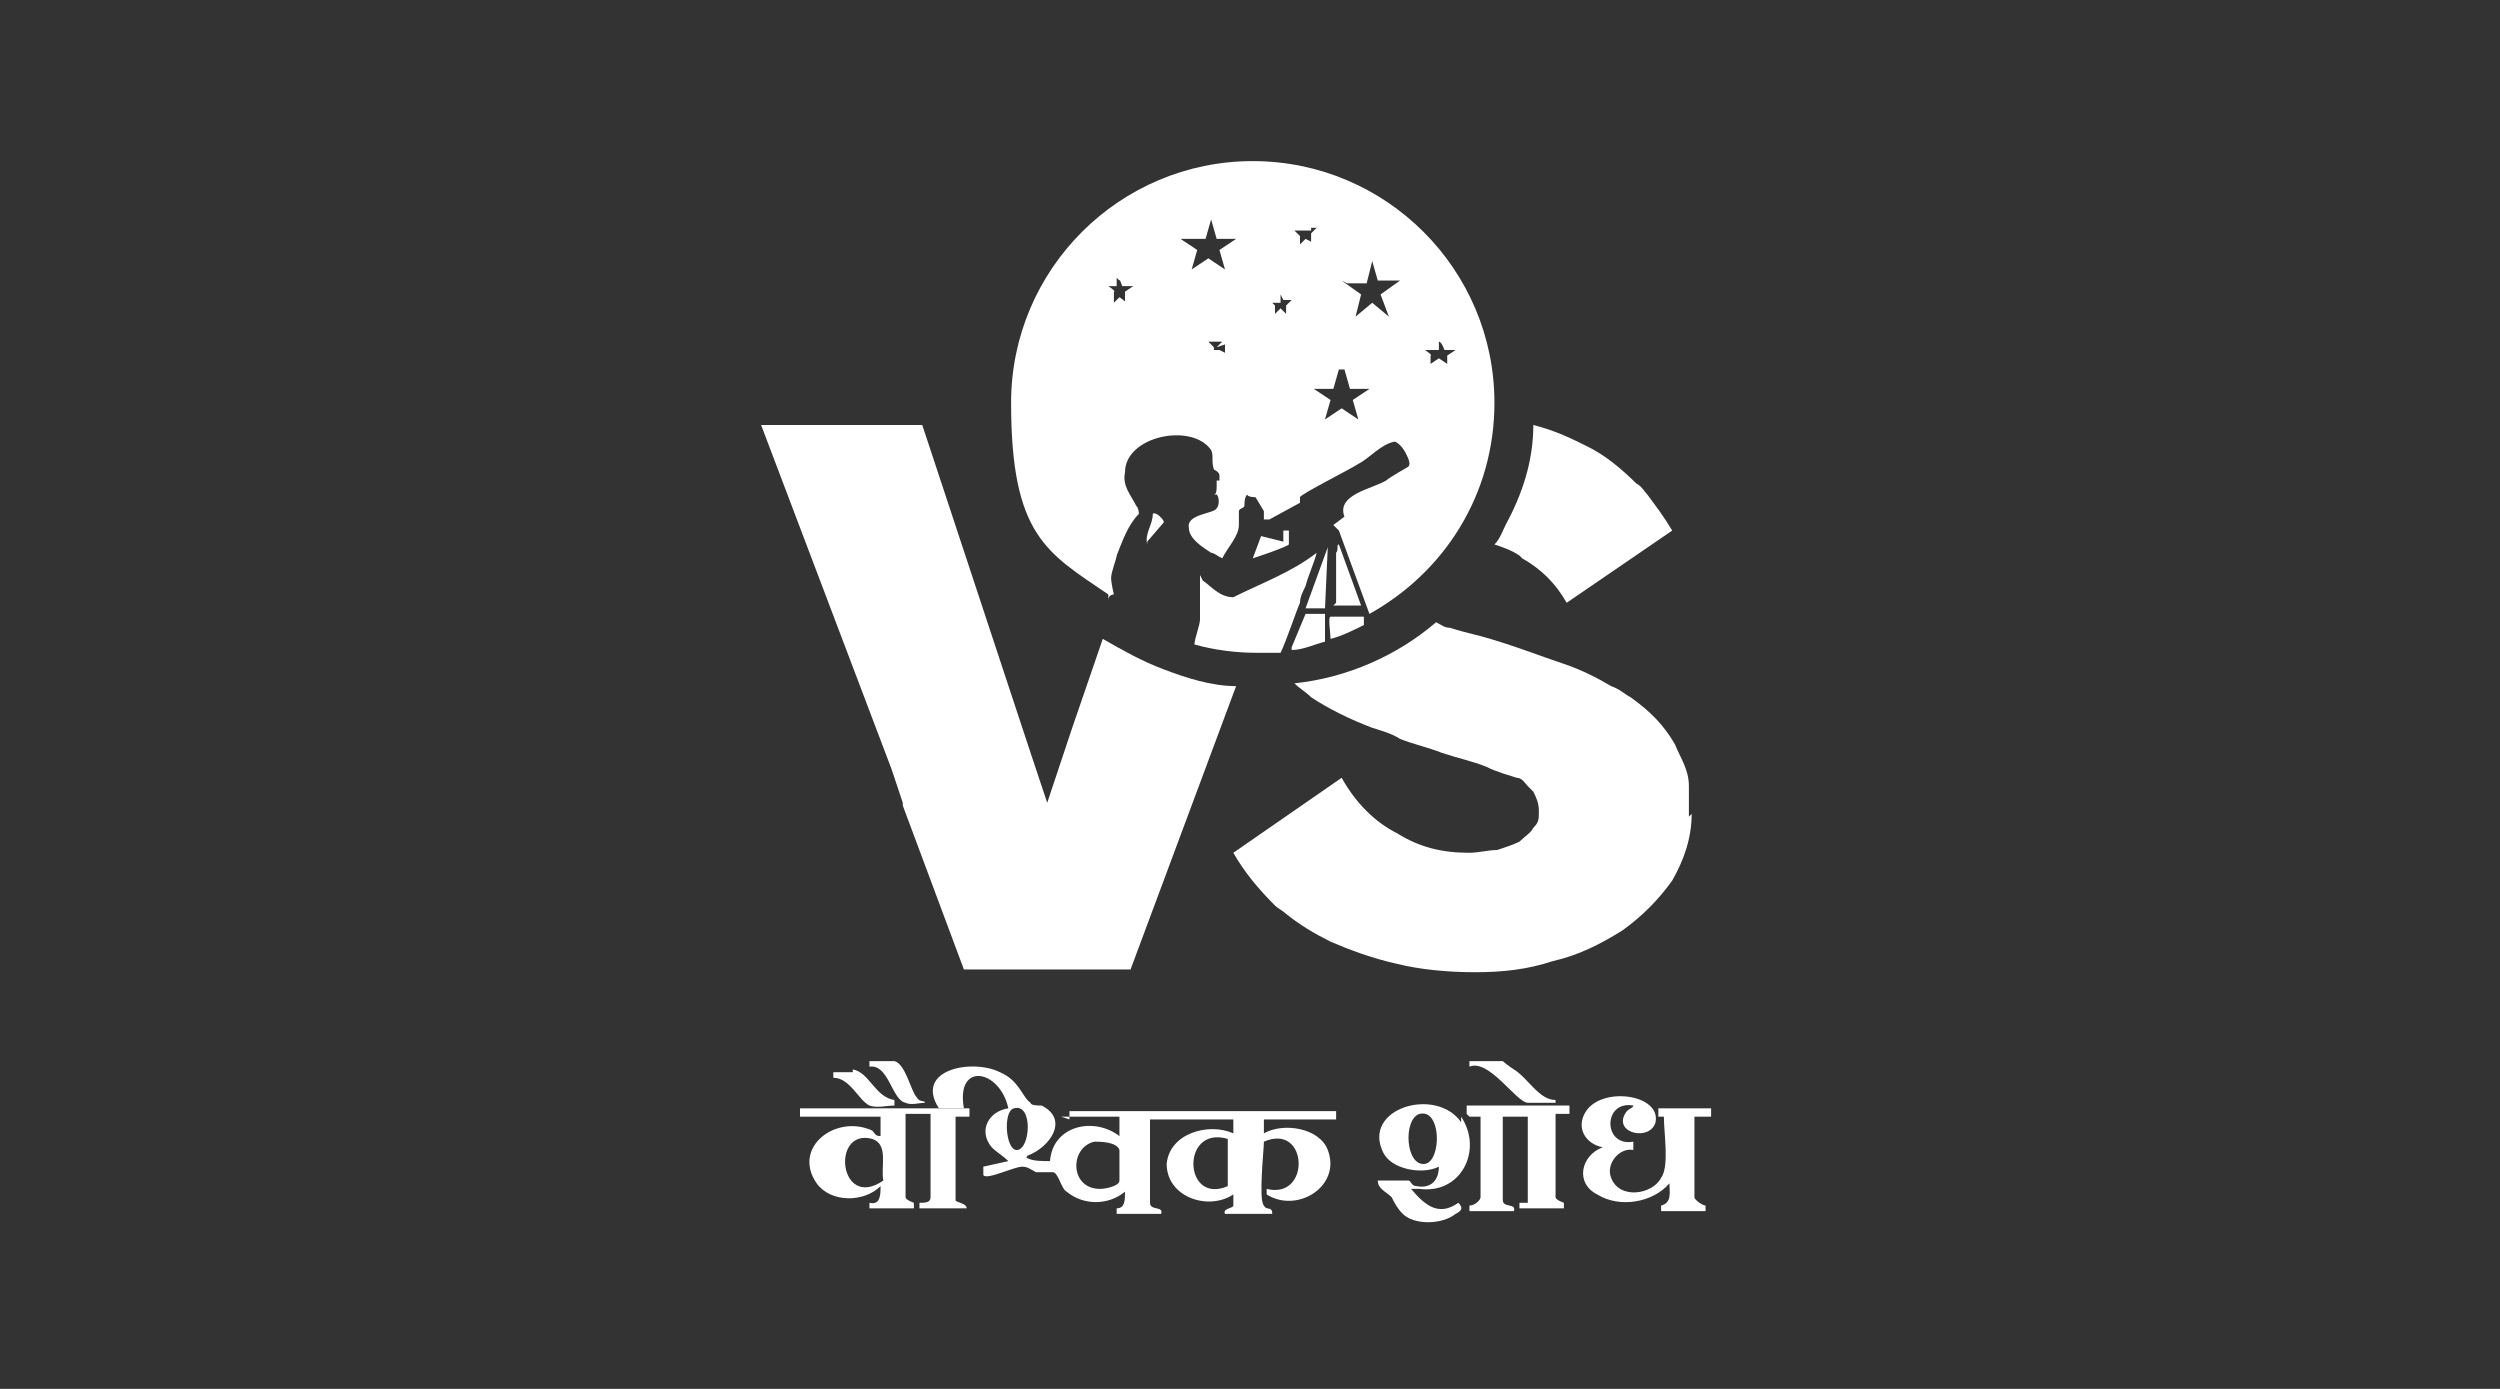 <?xml version="1.0" encoding="UTF-8"?>
<svg id="Layer_1" xmlns="http://www.w3.org/2000/svg" version="1.1" viewBox="0 0 90 50">
  <rect x="0" y="0" width="90" height="50" fill="#333333" stroke="none"/>
  <!-- Generator: Adobe Illustrator 29.6.0, SVG Export Plug-In . SVG Version: 2.1.1 Build 142)  -->
  <defs>
    <style>
      .st0 {
        fill: #fff;
      }

      .st1 {
        fill: none;
      }
    </style>
  </defs>
  <rect class="st1" width="90" height="50"/>
  <g>
    <path class="st0" d="M38.2,40.2h2.1v.7c-.9-.7-2.4-.4-2.5.9-.3,0-.6,0-.8-.1,0,0-.1,0,0-.1.8-.3,1.5-1.3.5-1.8-.1,0-.4,0-.4-.1-.3-.2-.4-.8-1.1-1.1-1-.5-3.1-.1-2.2,1.3h.9c-.3-1.7,1.3-1.4,1.6,0-.7.1-1.1.8-.6,1.4.2.2.4.3.6.5l-.9.2v.3c.1.2,1.1-.3,1.4-.3.2,0,.3.1.5.2.2,0,.4,0,.6,0,.2,0,.3.6.5.7.6.5,1.5.5,2.1,0,0,.3,0,.6-.3.6v.2h1.6c.1-.3-.4-.1-.4-.4v-3h3v.5c-.9-.4-2.3,0-2.4,1.1,0,1.2,1.5,1.7,2.4,1.1,0,.1,0,.3,0,.4,0,.1-.4.1-.3.3h1.7c0-.3-.2-.1-.3-.3-.2-.2,0-2,0-2.3,1.6-.7,1.7,2.1.1,1.7v.2c1.1.7,2.7-.3,2.2-1.6-.3-.8-1.6-1-2.3-.6v-.5h2.6v-.3h-9.6v.3ZM36.6,41.4c-.4,0-.5-1.4-.1-1.5.7-.2.6,1.5.1,1.5ZM40.3,42.5c0,.2-.5.3-.7.3-1.1,0-1.1-1.5-.2-1.7.2,0,.8,0,.9.3,0,.1,0,1.1,0,1.2ZM44.2,42.7c-1.6.7-1.7-2.2,0-1.7v1.7Z"/>
    <path class="st0" d="M59.7,39.9v.3h.2c0,.6.2,1.8-.1,2.2-.3.6-1.5.8-1.8,0-.2-.5.3-1.1.8-1v-.3c-1.1.2-1.1-1.5,0-1.3,0,.1-.2.1-.3.3-.4.7.9,1,1.1.3.2-1-1.9-1.3-2.5-.4-.4.6,0,1.2.6,1.3h0c-.8.3-1,1.3-.2,1.7.8.5,2,.3,2.6-.4,0,.3.1.7-.3.8v.2h1.6v-.2c-.1,0-.4-.2-.4-.3v-2.9h.6s0-.3,0-.3h-1.7Z"/>
    <path class="st0" d="M52.6,40.4c-.9-1.3-3.6-.5-2.8,1.1.3.6,1.4.8,2,.5,0,.5-.3.8-.8.7-.2,0-.2-.2-.3-.2-.2,0-.8,0-1.1,0,0,.3.3.4.5.6.1.2.2.4.4.6.4.4,1.4.4,1.9,0,.2-.1.3-.2.1-.4-.7.5-1.2.1-1.7-.5.1,0,.2,0,.3,0h0c1.5.2,2.3-1.4,1.5-2.6ZM51.3,41.9c-.7.1-.8-1.6-.2-1.8.8-.2.8,1.7.2,1.8Z"/>
    <path class="st0" d="M52.9,40.2h.4v2.9c0,.1-.2.3-.4.3v.2h1.6c.1-.3-.4-.1-.4-.4v-3h.9v3.1h-.3v.2h1.6v-.2c0,0-.3-.1-.3-.2v-3h.5v-.3h-3.7v.3Z"/>
    <path class="st0" d="M56,39.8v-.2c-.6,0-1-.8-1.5-1.1,0,0-.3-.2-.4-.3-.3,0-.9,0-1.2,0v.2c.7-.3,1.7,1.3,2.1,1.3h0s1,0,1,0Z"/>
    <path class="st0" d="M29,40.2h2.7v.7c-.2,0-.2-.1-.3-.2-1.3-.6-2.9.6-2,1.9.5.7,1.7.7,2.3.1,0,.3,0,.7-.4.6v.2h1.6v-.2c0,0-.3-.1-.3-.2v-3h.9v3c0,.2-.2.2-.4.2v.2h1.7c0-.2-.4-.2-.4-.3v-3h.5c0,0,0-.3,0-.3h-6.1v.3ZM31.8,42.5c-1.6,1.1-1.9-1.9-.4-1.5.6.2.3,1,.4,1.5Z"/>
    <path class="st0" d="M33.3,39.9v-.2c0-.1-.2,0-.3-.2-.2-.2-.4-1.2-.8-1.3h-.9v.2c.7-.1.8,1.2,1.3,1.3h0c.2.1.5,0,.7,0Z"/>
    <path class="st0" d="M30.7,38.6h-.7v.2c.6,0,.9.8,1.3,1,.3.1.6,0,.9,0v-.2c-.7-.1-.9-1-1.5-1.1Z"/>
    <path class="st0" d="M39.6,23s0,0,0,0h0s0,0,0,0Z"/>
    <path class="st0" d="M32.5,29l2.2,5.9h6l3.8-10.2h0c-.9,0-1.8-.3-2.6-.6-.8-.3-1.5-.7-2.2-1.1l-1.1,3.2-.9,2.7-.6-1.8-3.7-11.2-.2-.6h-5.8l4.7,12.4.4,1.2Z"/>
    <path class="st0" d="M60.8,29.4v-.2c0-.3,0-.6,0-.9h0c0-.6-.3-1-.5-1.5-.4-.7-.9-1.2-1.6-1.7h0c-.2-.1-.4-.3-.7-.4h0c-.5-.3-1.1-.6-1.7-.8h0c-.9-.3-1.9-.7-3-1-.4-.1-.8-.2-1.1-.3-.2,0-.3-.1-.5-.2-1.4,1.2-3.2,2-5.1,2.2.2.2.4.3.6.5.6.4,1.4.8,2.2,1.1.3.1.7.2,1,.4h0c.5.2,1,.3,1.5.5.6.2,1.1.3,1.6.5.4.2.8.3,1.1.4.2,0,.3.2.4.3h0c0,0,.1.1.2.2h0c.1.2.2.4.2.7s0,.4-.2.6c-.1.2-.3.3-.5.5-.2.1-.5.2-.8.3-.3,0-.7.1-1,.1-1,0-1.8-.2-2.6-.7-.8-.4-1.5-1.1-2-2l-3.9,2.7c.4.7.9,1.3,1.5,1.9.1.1.3.2.4.3h0c.5.4,1,.7,1.6,1h0c.7.3,1.5.6,2.4.8.8.2,1.8.3,2.8.3s1.9-.1,2.8-.4c.9-.2,1.7-.6,2.5-1.1.7-.5,1.3-1.1,1.8-1.8.4-.7.7-1.5.7-2.4h0Z"/>
    <path class="st0" d="M54.8,20.1h0c.7.4,1.2.9,1.6,1.6l3.8-2.6c-.3-.5-.6-.9-.9-1.3-.1-.1-.2-.3-.4-.4h0c-.5-.5-1.1-1-1.7-1.3-.6-.3-1.2-.6-2-.8,0,1.3-.4,2.5-1,3.6-.1.2-.2.5-.4.7.3.1.6.2.9.4Z"/>
    <path class="st0" d="M43.2,20.7c0,.5,0,1.1,0,1.6,0,.2-.2.7-.2.9.7.2,1.5.3,2.2.3s.6,0,.9,0h0s0,0,0,0c0,0,0,0,0,0,.2-.4.6-1.6.7-1.8,0-.2.1-.4.2-.6.1-.4.3-.8.4-1.2-.9.7-2,1.1-3,1.6-.5,0-.8-.4-1.1-.6Z"/>
    <polygon class="st0" points="47.8 19.7 47 21.9 47.7 21.9 47.8 19.7"/>
    <path class="st0" d="M41.3,19.5l.6-.7c0-.1-.3-.4-.4-.3,0,.4-.3.7-.2,1.1Z"/>
    <path class="st0" d="M45.1,20.1c.3-.1,1.2-.4,1.3-.5,0,0,0-.3,0-.5h-.2c0,0,0,.4,0,.4h0s0,0,0,0l-.8-.2-.3.8Z"/>
    <path class="st0" d="M48,21.8h.1c0,.1,0,0,0,0h.9c0,0-.8-2.2-.8-2.2-.1,0,0,.2-.1.3h0c0,.6,0,1.2,0,1.8Z"/>
    <path class="st0" d="M46.5,23.4c.4,0,.8-.2,1.2-.3h0v-1h0s-.7,0-.7,0l-.5,1.2Z"/>
    <path class="st0" d="M47.9,23c.4-.1.8-.3,1.2-.5v-.3h-1.2c-.1,0,0,.6,0,.8,0,0,0,0,0,0,0,0,0,0,0,0Z"/>
    <path class="st0" d="M39.9,21.6s0,0,0,0c0,0,0,0,0,0,0-.2.2-.2.2-.2,0,0-.1-.4-.1-.6s.2-.7.2-.8c.2-.5.4-1.1.8-1.5,0,0,0,0,0,0,0,0,0-.2-.1-.3-.2-.4-.5-.7-.4-1.2,0-1.3,2.4-1.8,3.1-.8,0,0,0,0,0,0,.1.2,0,.4.1.7,0,0,0,0,0,0,0,0,.2.1.2.2,0,0,0,0,0,.2h-.1c0,.2,0,.2,0,.2,0,0,0,0,0,0,0,.1,0,.3-.1.3,0,0,0,0,.1,0,.1.1.1.4,0,.5-.1.2-1.1.2-1,.7,0,.4.5.7.8.9.1,0,.2.1.4.2.2-.4.6-.8.6-1.2,0-.2,0-.3,0-.5,0-.1.2-.1.2-.2,0-.1,0-.3.1-.4,0,.1.3.1.3.1,0,0,0,0,0,0,0,0,0,0,0,0,0,0,.3.5.3.5,0,0,0,.2,0,.3h.2c0,0,1.1-.6,1.1-.6,0,0,0-.1,0-.2,0-.1,1.8-1,2.1-1.2.4-.2.8-.7,1.3-.8.1,0,.3.2.4.4.1.2.2.4.1.5,0,0-.7.4-.8.5-.5.3-1.8.5-1.5,1.3l-.4.3.2.2,1.1,3s0,0,0,0h0c2.7-1.5,4.5-4.3,4.5-7.6,0-4.8-3.9-8.7-8.7-8.7s-8.7,3.9-8.7,8.7,1.3,5.4,3.5,6.9ZM51.5,12.6h.3v-.3c.1,0,.2.3.2.3h.4l-.3.2v.3c.1,0,0,0,0,0h0s-.3-.2-.3-.2l-.3.2h0s0,0,0,0v-.3c.1,0-.2-.2-.2-.2h0ZM48.5,10.2h.7l.2-.8h0c0,.1,0,0,0,0l.2.7h.8l-.7.5.3.8h0s0,0,0,0l-.6-.5-.6.5h0s0,0,0,0l.2-.8-.7-.5h0ZM48.4,13.3h0s0,0,0,0l.2.7h.7l-.6.4.2.7-.6-.4-.6.4.2-.7-.6-.4h.7l.2-.7ZM46.9,8.3h.3v-.3c0,0,0,0,0,0h0s0,.2,0,.2h.2,0s0,0,0,0l-.2.2v.3c0,0,0,0,0,0h0s-.2-.1-.2-.1l-.2.2h0,0c0,0,0-.3,0-.3l-.2-.2h0,0ZM45.8,10.9h.3v-.3c0,0,0,0,0,0h0c0,0,.1.2.1.2h.3l-.2.2v.3c0,0,0,0,0,0h0s-.2-.2-.2-.2l-.2.2h0s0,0,0,0v-.3c0,0-.2-.2-.2-.2h0ZM44.1,12.4v.3c.1,0,0,0,0,0h0s-.2-.1-.2-.1h-.2c0,.1,0,.1,0,.1h0s0-.2,0-.2l-.2-.2h0,0s.2,0,.2,0v-.2c0,0,0,0,0,0h0c0-.1,0,.2,0,.2h.3l-.2.2ZM43.4,8.6l.2-.7.2.7h.7l-.6.4.2.7h0s0,0,0,0l-.6-.4-.6.4.2-.7-.6-.4h.7ZM39.9,10.3h.3v-.3c0,0,.1.1.1.1h0c0-.1.1.2.1.2h.4l-.3.2v.4c.1,0-.2-.2-.2-.2h0c0,0-.2.2-.2.2h0s0,0,0,0v-.4c.1,0-.2-.2-.2-.2h0,0Z"/>
  </g>
</svg>